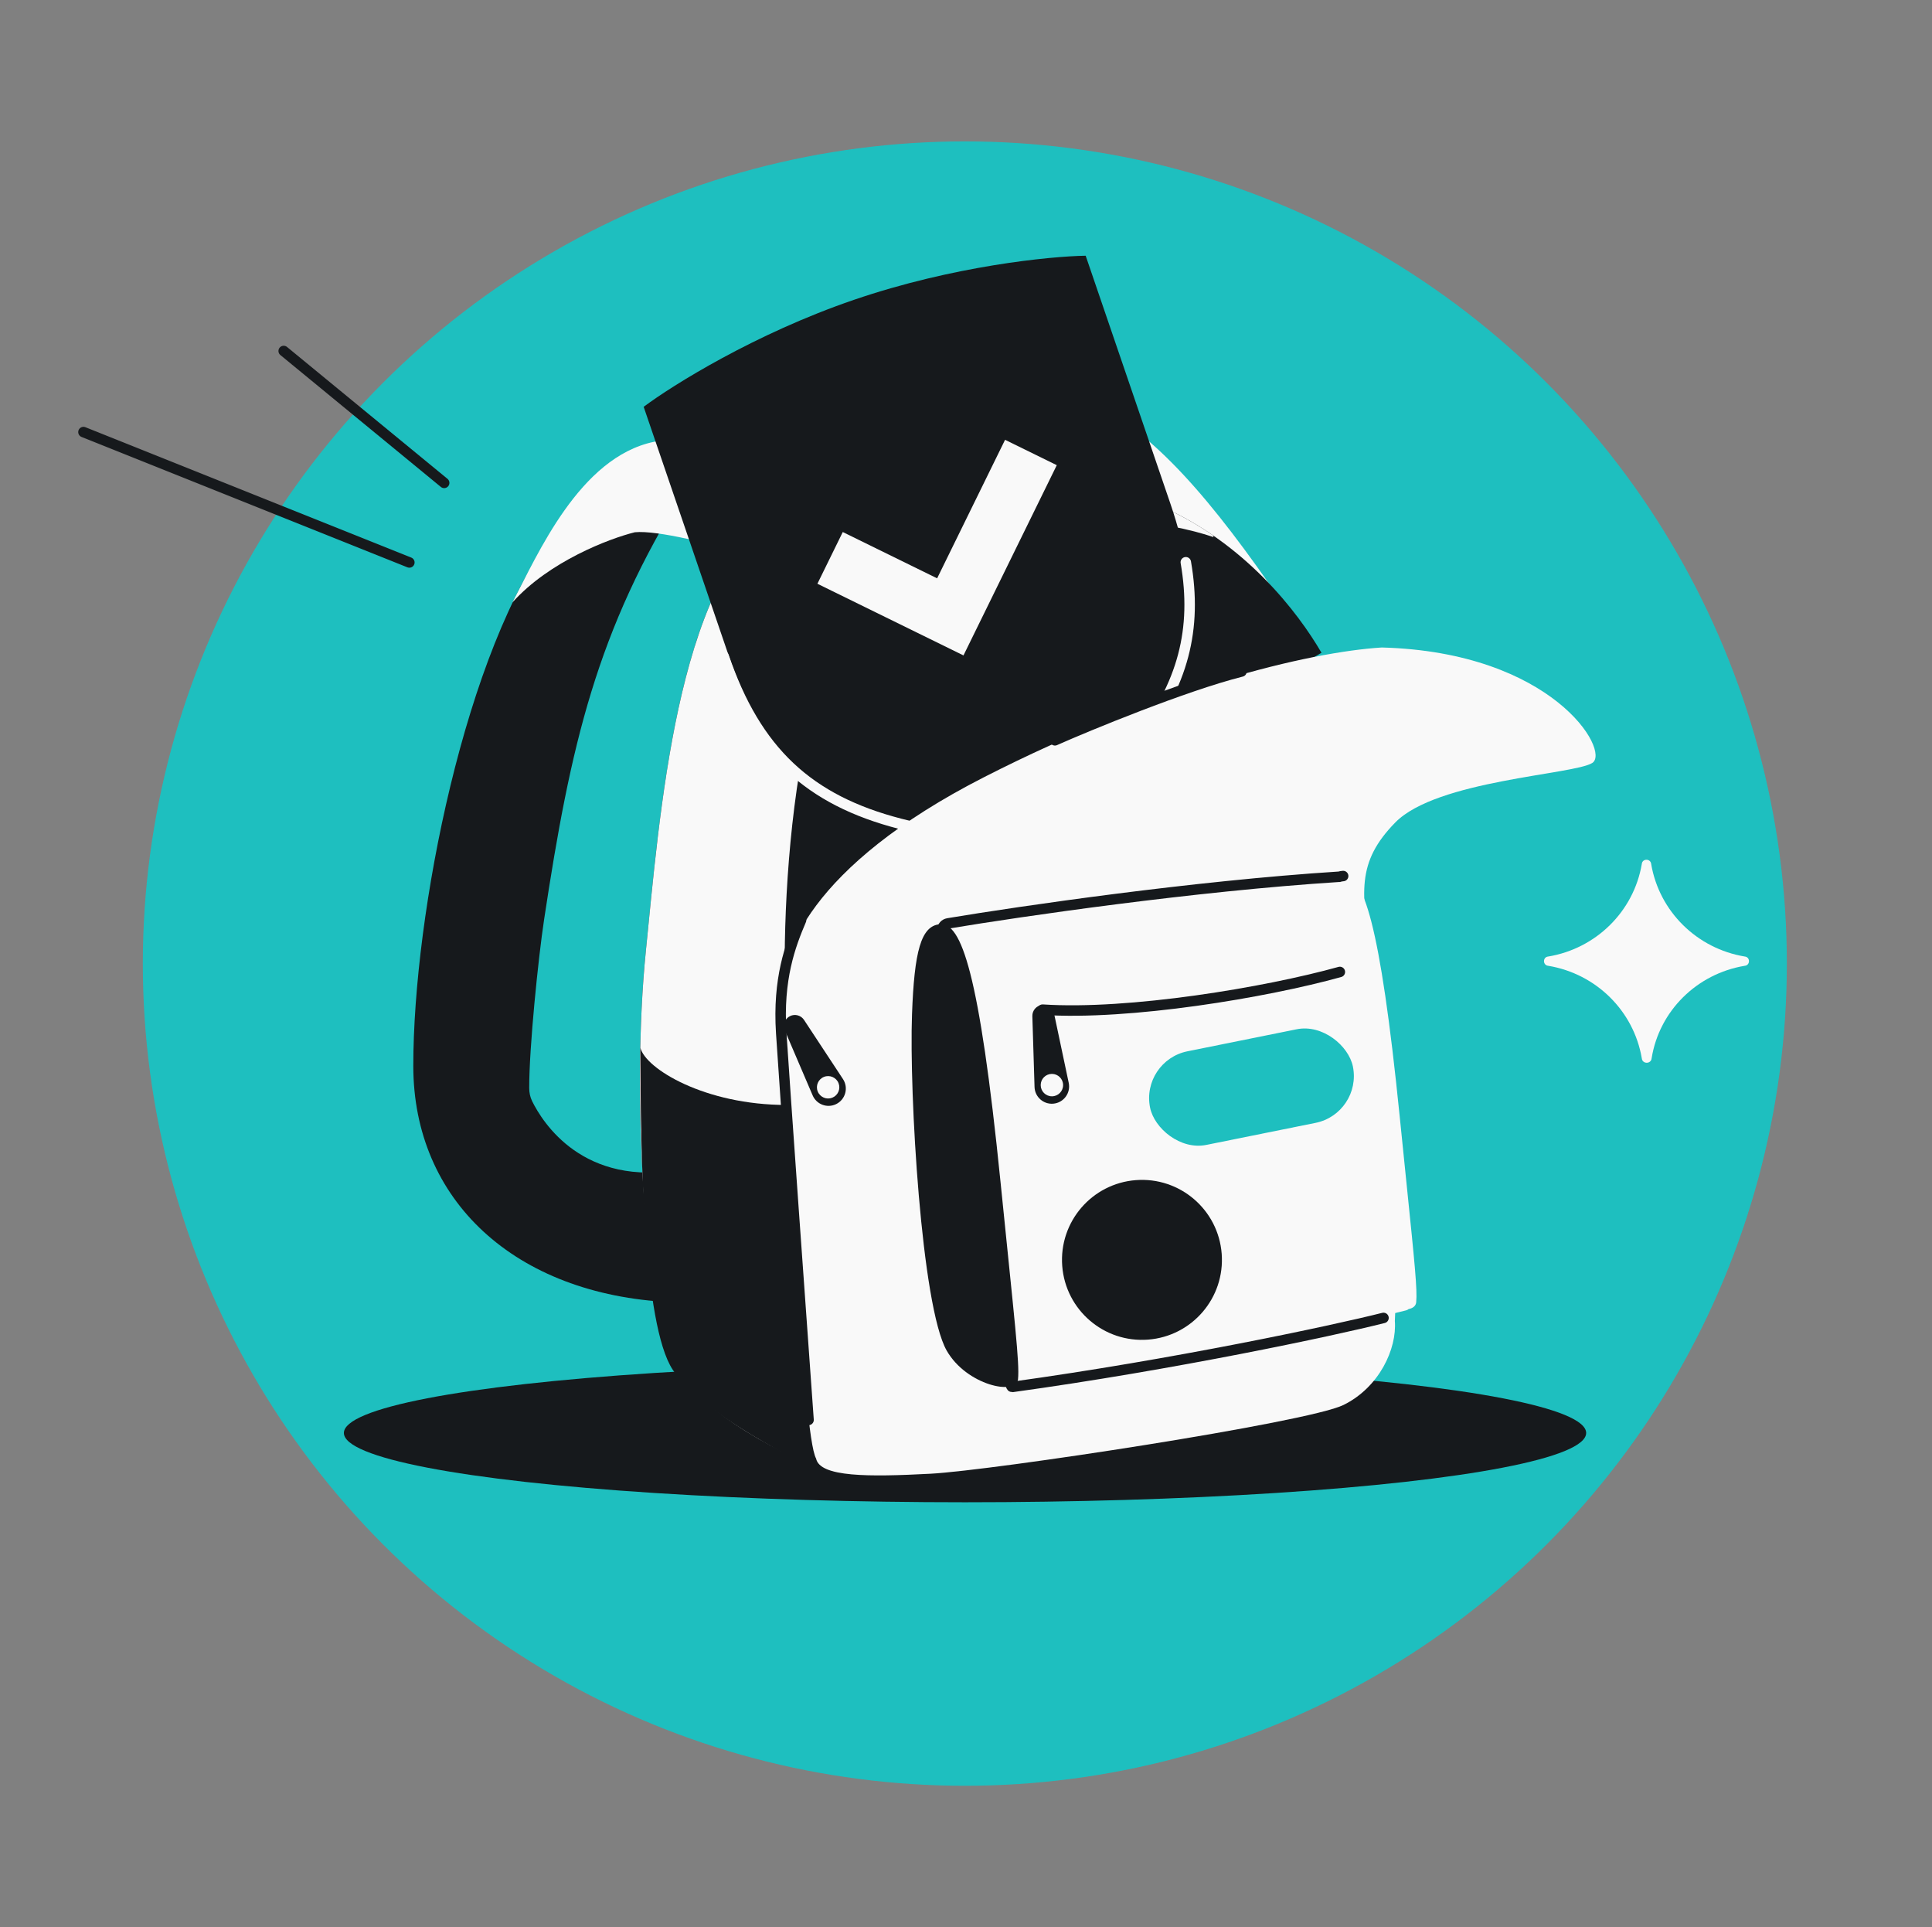 <svg width="369" height="368" viewBox="0 0 369 368" fill="none" xmlns="http://www.w3.org/2000/svg">
<rect x="0" y="0" width="369" height="368" fill="#808080" stroke="none"/>
<circle cx="184.278" cy="184" r="157" fill="#1EBFBF"/>
<path d="M78.938 203.569C78.921 174.574 88.87 123.887 105.848 101.689L130.862 93.439C113.93 120.383 108.961 142.294 103.916 175.609C102.808 182.926 101.058 200.107 101.075 207.767C101.077 208.633 101.248 209.486 101.63 210.263C103.603 214.277 111.391 226.84 130.271 223.275C131.657 227.526 129.695 233.559 129.695 233.559L128.094 248.653C98.237 247.217 78.952 229.131 78.938 203.569Z" fill="#16191C"/>
<path d="M54.182 67.022L84.835 92.209" stroke="#16191C" stroke-width="2" stroke-linecap="round"/>
<path d="M78.185 107.403L15.941 82.505" stroke="#16191C" stroke-width="2" stroke-linecap="round"/>
<path d="M125.343 84.333C139.45 81.365 161.222 88.764 170.711 91.573L140.363 104.745C136.793 103.289 127.826 100.519 120.513 101.079C113.2 101.64 100.504 111.04 98.033 114.687C102.804 105.556 111.235 87.3 125.343 84.333Z" fill="#1EBFBF"/>
<path d="M124.902 84.365C139.151 81.387 161.131 88.769 170.711 91.572L141.439 105.694C136.674 104.027 125.573 101.203 121.25 101.635C116.38 102.838 104.889 107.201 97.88 115.026C102.705 105.89 110.654 87.344 124.902 84.365Z" fill="#F9F9F9"/>
<path d="M175.943 90.059C176.433 81.323 180.332 79.01 182.219 78.946L185.149 77.755C190.368 79.65 200.747 83.639 197.827 84.636C194.907 85.633 194.423 90.133 194.545 92.258L191.658 94.895C186.215 96.923 175.453 98.796 175.943 90.059Z" fill="#16191C"/>
<path d="M206.109 75.826C219.492 81.185 232.145 95.22 245.897 115.249L205.348 97.275C202.126 92.518 186.749 76.802 180.531 79.338C189.748 75.58 189.724 77.082 206.109 75.826Z" fill="#1EBFBF"/>
<path d="M207.464 76.401C220.285 82.134 231.62 95.747 244.906 115.097L205.349 97.275C203.497 92.468 186.75 76.803 180.532 79.338C186.706 76.821 199.848 76.016 204.641 75.858C205.613 75.826 206.577 76.004 207.464 76.401Z" fill="#F9F9F9"/>
<ellipse cx="184.314" cy="273.63" rx="118.633" ry="13.233" fill="#16191C"/>
<path d="M221.579 96.606C237.74 103.637 247.884 116.881 252.394 124.645L167.758 174.674L168.809 281.756C161.982 281.716 155.181 280.371 149.198 277.082C140.4 272.245 130.239 265.342 127.765 259.03C123.445 248.009 120.498 209.842 123.361 181.518C126.223 153.194 129.732 105.944 151.644 96.294C173.556 86.644 203.307 88.656 221.579 96.606Z" fill="#16191C"/>
<path fill-rule="evenodd" clip-rule="evenodd" d="M231.781 102.568C223.927 99.826 202.168 95.809 177.966 101.677C153.764 107.545 149.425 161.517 149.902 187.995C150.081 190.334 150.306 195.358 150.6 201.935C151.706 226.64 153.16 272.148 157.488 280.452C147.935 277.575 131.178 267.734 127.766 259.031C123.447 248.011 120.5 209.843 123.363 181.519C123.513 180.035 123.664 178.498 123.821 176.918C126.643 148.346 130.882 105.439 151.646 96.295C173.558 86.645 203.309 88.656 221.581 96.606C225.254 98.204 228.616 100.123 231.672 102.226L231.781 102.568Z" fill="#F9F9F9"/>
<path d="M163.537 87.207C161.918 89.133 161.683 93.344 161.965 95.984C162.019 96.487 162.421 96.877 162.924 96.926C167.625 97.382 170.669 95.59 171.875 94.687C172.25 94.407 172.353 93.915 172.181 93.481L170.548 89.343C169.948 87.823 170.472 86.089 171.814 85.156L179.559 79.772C181.014 78.76 182.849 78.46 184.551 78.954L197.69 82.773C199.137 83.194 200.156 84.488 200.227 85.993L200.521 92.288C200.537 92.634 200.702 92.96 200.992 93.147C203.551 94.799 206.91 94.519 208.527 94.25C209.083 94.157 209.439 93.648 209.354 93.09C209.232 92.294 209.04 91.226 208.841 90.287C208.428 88.341 206.871 80.502 199.747 78.761C192.624 77.019 183.624 73.879 178.667 75.53C173.71 77.18 166.409 83.791 163.537 87.207Z" fill="#16191C"/>
<path d="M295.709 182.65C294.623 182.738 294.624 184.326 295.709 184.423C304.854 185.944 312.033 193.04 313.571 202.078C313.676 203.222 315.346 203.222 315.451 202.078C316.904 193.04 324.083 185.944 333.228 184.423C334.313 184.326 334.314 182.738 333.228 182.65C324.083 181.129 316.904 174.033 315.366 164.995C315.265 163.9 313.663 163.899 313.571 164.995C312.033 174.033 304.854 181.129 295.709 182.65Z" fill="#F9F9F9"/>
<path d="M150.211 210.995C134.626 210.995 123.324 204.087 122.316 200.095C122.316 219.395 122.777 252.91 128.492 261.564C134.207 270.219 152.293 278.858 158.72 282.154C154.291 275.21 150.211 210.995 150.211 210.995Z" fill="#16191C"/>
<path fill-rule="evenodd" clip-rule="evenodd" d="M163.094 57.254C144.185 63.718 128.444 73.567 122.937 77.684L139.095 124.959C145.314 143.156 154.478 152.804 171.942 157.31C181.856 159.869 191.293 161.002 196.163 161.587C197.365 161.732 198.289 161.843 198.873 161.933L198.873 161.93L198.874 161.933C199.28 161.503 199.943 160.85 200.805 160C204.298 156.557 211.067 149.885 217.341 141.793C228.392 127.54 229.734 114.301 223.514 96.104L207.356 48.83C200.482 48.945 182.005 50.79 163.095 57.254L163.097 57.258L163.094 57.254Z" fill="#16191C"/>
<path d="M138.21 125.329C144.429 143.526 154.478 152.804 171.942 157.31C181.856 159.869 191.293 161.003 196.163 161.587C197.365 161.732 198.289 161.843 198.873 161.933L198.873 161.93L198.873 161.933C199.28 161.503 199.942 160.85 200.805 160C204.298 156.557 211.066 149.885 217.341 141.793C225.982 130.648 228.687 120.124 226.482 107.365" stroke="#F9F9F9" stroke-width="2" stroke-linecap="round"/>
<path d="M158.542 106.531L181.502 117.794L196.9 86.405" stroke="#F9F9F9" stroke-width="11"/>
<path d="M188.047 148.352C221.646 131.23 250.039 124.503 263.914 123.641C296.605 124.519 307.633 143.432 304.124 145.684C300.614 147.936 274.4 148.952 266.476 157.067C251.651 172.249 269.733 180.275 266.408 252.24C266.818 257.59 263.415 264.931 256.592 268.287C249.768 271.642 189.573 280.788 177.725 281.413C165.877 282.038 156.591 282.072 155.867 278.511C153.221 273.729 151.09 216.294 149.983 189.455C148.671 182.888 154.448 165.474 188.047 148.352Z" fill="#F9F9F9"/>
<path d="M201.484 141.366C207.625 138.63 226.213 130.974 237.121 128.225" stroke="#16191C" stroke-width="2" stroke-linecap="round"/>
<path fill-rule="evenodd" clip-rule="evenodd" d="M181.077 176.324C195.218 173.968 228.054 169.194 255.644 167.426C255.686 167.423 255.728 167.422 255.769 167.423C256.011 167.348 256.265 167.301 256.534 167.281C260.319 166.99 263.544 175.659 267.344 213.286C267.854 218.345 268.298 222.675 268.679 226.391C270.205 241.294 270.718 246.298 270.484 248.677C270.415 249.371 269.877 249.8 269.046 249.97C268.902 250.087 268.73 250.175 268.535 250.224C258.795 252.682 224.107 260.591 193.305 264.845C191.832 264.958 180.086 197.486 179.982 177.584C179.978 176.939 180.441 176.43 181.077 176.324Z" fill="#F9F9F9"/>
<path d="M256.534 167.281C256.265 167.301 256.011 167.348 255.769 167.423C255.728 167.422 255.686 167.423 255.644 167.426C228.054 169.194 195.218 173.968 181.077 176.324C180.441 176.43 179.978 176.939 179.982 177.584C180.086 197.486 191.832 264.958 193.305 264.845C224.107 260.591 254.499 254.12 264.239 251.662" stroke="#16191C" stroke-width="2" stroke-linecap="round"/>
<path d="M199.126 192.795C215.668 193.89 241.814 189.523 255.905 185.598" stroke="#16191C" stroke-width="2" stroke-linecap="round"/>
<path d="M174.188 193.701C174.628 181.678 175.887 176.763 179.542 176.483C183.583 176.173 187.026 185.427 191.083 225.597C193.815 252.659 194.747 260.207 194.435 263.38C194.123 266.553 184.604 264.531 180.817 257.912C175.987 249.469 173.637 208.73 174.188 193.701Z" fill="#16191C"/>
<circle cx="218.107" cy="240.577" r="15.273" transform="rotate(-4.384 218.107 240.577)" fill="#16191C"/>
<circle cx="218.105" cy="240.577" r="11.239" transform="rotate(-4.384 218.105 240.577)" fill="#16191C"/>
<rect x="217.852" y="202.553" width="39.525" height="18.234" rx="9.117" transform="rotate(-11.402 217.852 202.553)" fill="#1EBFBF"/>
<path d="M153.002 175.696C150.944 180.521 148.542 186.9 149.21 197.252C149.878 207.605 152.967 250.825 154.428 271.141" stroke="#16191C" stroke-width="2" stroke-linecap="round"/>
<path fill-rule="evenodd" clip-rule="evenodd" d="M197.173 194.045L197.59 207.563C197.648 209.444 199.265 210.897 201.142 210.753C203.132 210.6 204.533 208.73 204.12 206.778L201.322 193.547C201.104 192.518 200.158 191.809 199.109 191.889C197.991 191.975 197.139 192.925 197.173 194.045ZM200.906 209.343C202.088 209.343 203.046 208.385 203.046 207.203C203.046 206.022 202.088 205.064 200.906 205.064C199.725 205.064 198.767 206.022 198.767 207.203C198.767 208.385 199.725 209.343 200.906 209.343Z" fill="#16191C"/>
<path fill-rule="evenodd" clip-rule="evenodd" d="M149.885 196.737L155.211 209.168C155.952 210.898 157.988 211.659 159.683 210.84C161.48 209.971 162.101 207.718 161.003 206.052L153.565 194.757C152.986 193.879 151.846 193.565 150.9 194.023C149.89 194.511 149.443 195.706 149.885 196.737ZM158.948 209.613C160.048 209.182 160.59 207.94 160.158 206.84C159.727 205.741 158.485 205.199 157.385 205.63C156.285 206.062 155.744 207.304 156.175 208.403C156.607 209.503 157.849 210.045 158.948 209.613Z" fill="#16191C"/>
</svg>
